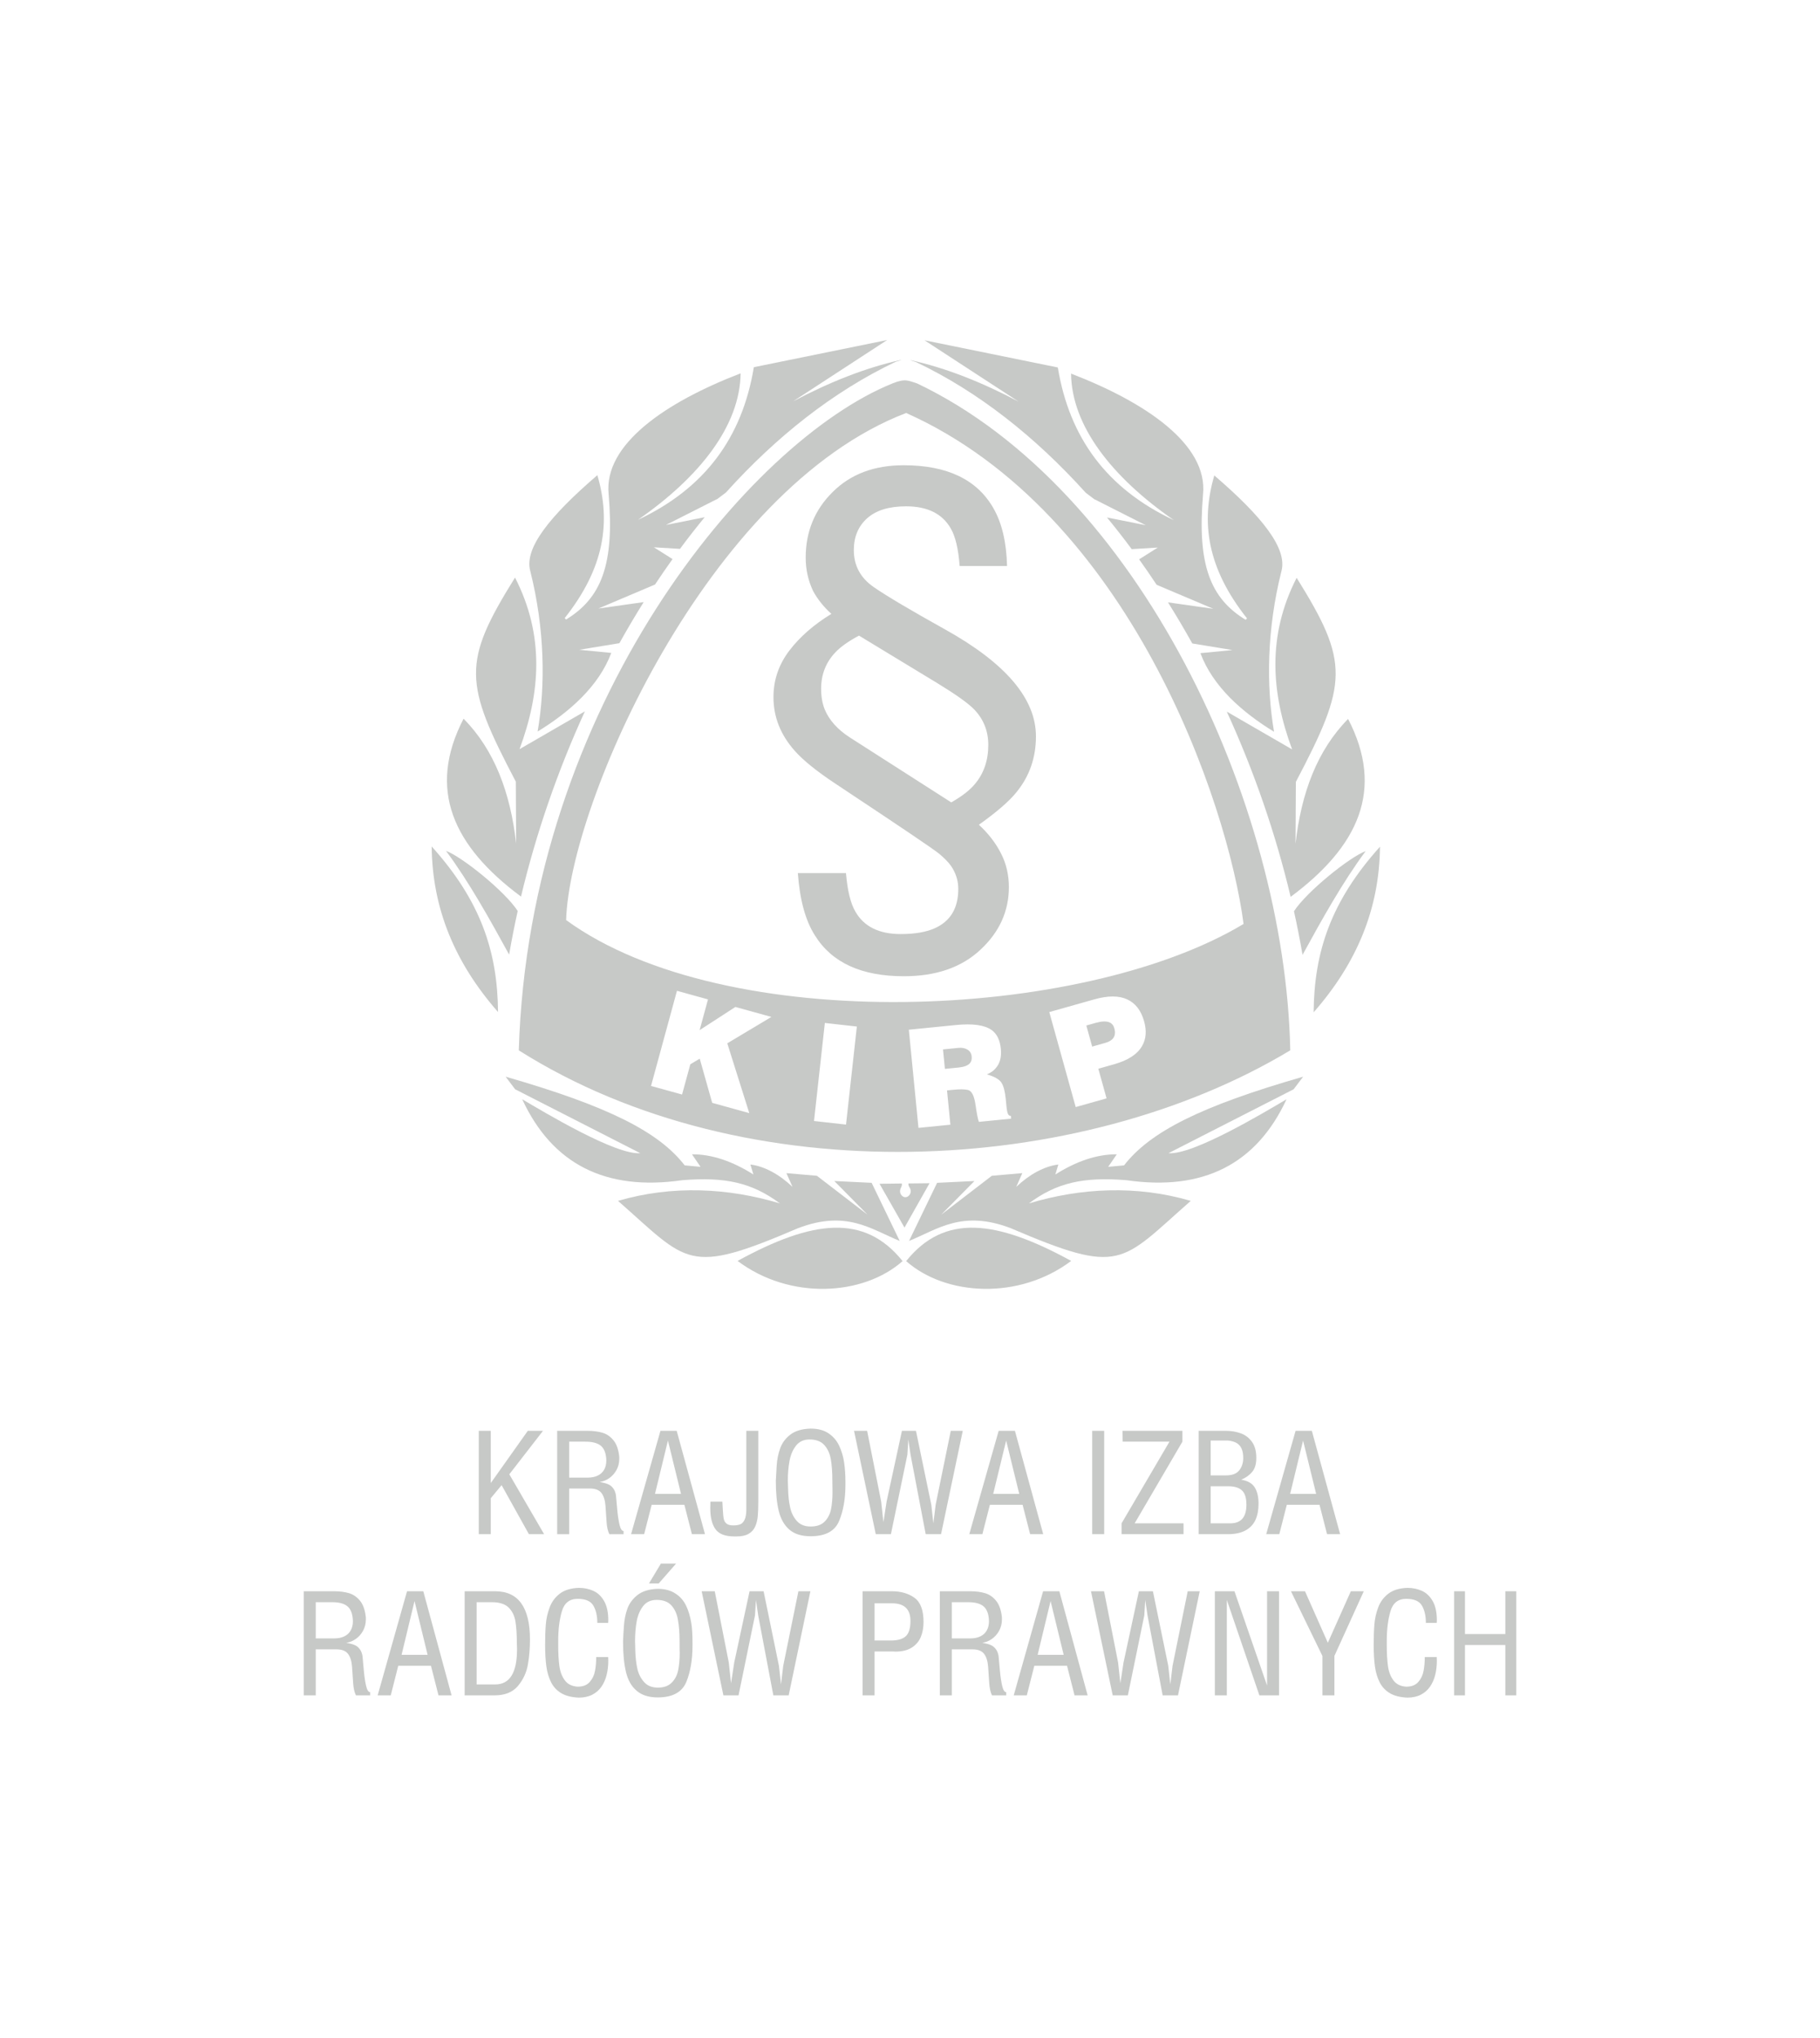 <?xml version="1.0" encoding="UTF-8" standalone="no"?><!DOCTYPE svg PUBLIC "-//W3C//DTD SVG 1.1//EN" "http://www.w3.org/Graphics/SVG/1.1/DTD/svg11.dtd"><svg width="100%" height="100%" viewBox="0 0 1684 1885" version="1.1" xmlns="http://www.w3.org/2000/svg" xmlns:xlink="http://www.w3.org/1999/xlink" xml:space="preserve" xmlns:serif="http://www.serif.com/" style="fill-rule:evenodd;clip-rule:evenodd;stroke-linejoin:round;stroke-miterlimit:2;"><g id="ink_ext_XXXXXX"><g id="g12"><path id="path18" d="M1345.46,1567.87l0,-96.278l10.05,0l0,39.583l37.345,0l-0,-39.583l10.083,0l-0,96.278l-10.083,0l-0,-46.584l-37.345,-0l0,46.584l-10.05,0Zm-74.422,-46.551c-0,-7.483 0.217,-13.889 0.661,-19.193c0.433,-5.285 1.606,-10.501 3.533,-15.623c1.911,-5.156 5.061,-9.366 9.411,-12.706c4.362,-3.323 10.212,-5.089 17.567,-5.339c4.967,0 9.506,0.933 13.583,2.822c4.084,1.873 7.389,5.056 9.917,9.533c2.511,4.451 3.778,10.356 3.778,17.645c-0,1.116 -0.045,1.945 -0.128,2.433l-10.028,-0c0,-6.521 -1.216,-11.86 -3.666,-16.04c-2.423,-4.166 -7.284,-6.26 -14.511,-6.26c-7.517,-0 -12.412,3.849 -14.645,11.623c-2.255,7.767 -3.367,16.873 -3.367,27.311l0,3.761c0,7.682 0.362,14.121 1.078,19.362c0.695,5.25 2.372,9.666 5.022,13.277c2.639,3.605 6.606,5.577 11.912,5.905c4.905,-0 8.627,-1.443 11.155,-4.349c2.561,-2.923 4.167,-6.339 4.895,-10.288c0.738,-3.939 1.105,-8.202 1.105,-12.739l11.05,-0c0.083,0.77 0.128,1.899 0.128,3.365c-0,4.655 -0.511,9.039 -1.517,13.127c-1.011,4.089 -2.639,7.707 -4.789,10.862c-2.166,3.156 -5,5.645 -8.527,7.457c-3.517,1.799 -7.695,2.699 -12.445,2.699c-6.617,-0.284 -11.978,-1.616 -16.133,-4.066c-4.134,-2.446 -7.295,-5.784 -9.461,-10.029c-2.173,-4.244 -3.65,-9.166 -4.428,-14.768c-0.772,-5.577 -1.15,-12.193 -1.15,-19.782Zm-47.45,46.551l-0,-36.456l-29.095,-59.822l12.989,0l21.128,47.622l21.278,-47.622l11.978,0l-27.178,59.822l-0,36.456l-11.1,0Zm-99.517,0l0,-96.278l18.156,0l30.155,87.194l0,-87.194l11.067,0l-0,96.278l-18.172,0l-30.122,-88.229l-0,88.229l-11.084,0Zm-94.516,0l-20.095,-96.278l12.106,0l12.989,65.938l2.083,19.184l2.933,-19.184l14.2,-65.938l12.989,0l14.195,68.904l1.9,17.285l2.083,-17.285l14.017,-68.904l11.1,0l-20.095,96.278l-14.194,0l-14.006,-73.956l-2.083,-14.273l-0.889,14.273l-15.217,73.956l-14.016,0Zm-45.367,-37.489l-12.1,-49.718l-11.989,49.718l24.089,-0Zm-46.217,37.489l27.184,-96.278l15.038,0l26.173,96.278l-12.111,0l-6.956,-27.374l-30.261,-0l-6.956,27.374l-12.111,0Zm-57.266,-52.677l17.111,-0c3.666,-0 6.794,-0.641 9.372,-1.923c2.605,-1.268 4.561,-3.112 5.883,-5.489c1.322,-2.378 2.006,-5.234 2.006,-8.561c-0,-0.217 -0.034,-0.619 -0.072,-1.129c-0.045,-0.544 -0.067,-0.932 -0.067,-1.217c-0.511,-5.466 -2.278,-9.366 -5.339,-11.699c-3.05,-2.318 -7.661,-3.479 -13.85,-3.479l-15.044,0l-0,33.497Zm-11.1,52.677l-0,-96.278l28.211,0c5.155,0 9.722,0.61 13.716,1.788c3.989,1.207 7.411,3.583 10.25,7.155c2.856,3.557 4.606,8.668 5.278,15.317l0,1.823c0,3.9 -0.911,7.433 -2.672,10.595c-1.789,3.166 -4.056,5.683 -6.856,7.571c-2.789,1.901 -5.666,3.028 -8.65,3.373c1.073,0.221 2.434,0.522 4.017,0.872c1.617,0.345 3.144,0.89 4.6,1.617c1.456,0.727 2.778,1.877 3.972,3.483c1.195,1.605 2.039,3.678 2.484,6.228c0.366,4.089 0.794,8.854 1.288,14.256c0.523,5.395 1.206,9.961 2.106,13.661c0.9,3.722 2.128,5.555 3.689,5.555l-0,2.984l-13.161,0c-1.411,-2.873 -2.267,-6.684 -2.572,-11.412c-0.278,-4.766 -0.628,-9.734 -1.006,-14.977c-0.383,-5.217 -1.639,-9.223 -3.744,-11.99c-2.117,-2.788 -5.695,-4.177 -10.806,-4.177l-19.044,-0l-0,42.556l-11.1,0Zm-60.389,-50.729l15.072,-0c6.333,-0 10.922,-1.322 13.822,-3.978c2.878,-2.66 4.311,-7.383 4.311,-14.195c0,-10.827 -5.705,-16.243 -17.105,-16.243l-16.1,-0l-0,34.416Zm-11.095,50.729l0,-96.278l27.195,0c8.266,0 15.2,2.016 20.8,6.011c5.611,4.004 8.416,11.461 8.416,22.405c0,5.156 -0.85,9.8 -2.55,13.911c-1.716,4.105 -4.527,7.367 -8.422,9.821c-3.905,2.44 -8.905,3.657 -15.044,3.657c-0.923,0 -1.678,-0.056 -2.189,-0.139l-17.111,0l-0,40.612l-11.095,0Zm-128.783,0l-20.095,-96.278l12.106,0l12.989,65.938l2.083,19.184l2.939,-19.184l14.195,-65.938l12.988,0l14.184,68.904l1.916,17.285l2.078,-17.285l14.022,-68.904l11.095,0l-20.095,96.278l-14.188,0l-14.017,-73.956l-2.083,-14.273l-0.878,14.273l-15.222,73.956l-14.017,0Zm-57.811,-121.894l14.061,-0l-16.1,18.409l-9.017,-0l11.056,-18.409Zm-23.956,72.038c0,0.032 0.045,0.961 0.111,2.777c0.061,1.812 0.1,3.828 0.15,6.033c0.167,5.74 0.767,11.079 1.806,15.962c1.044,4.91 3.083,9.099 6.178,12.584c3.022,3.549 7.316,5.328 12.877,5.328c5.606,0 9.895,-1.563 12.9,-4.657c3.006,-3.045 4.984,-6.845 5.906,-11.443c0.944,-4.818 1.417,-10.135 1.417,-15.929c-0,-0.35 -0.017,-1.122 -0.067,-2.355c-0.039,-1.217 -0.061,-2.256 -0.061,-3.105l-0,-5.195c-0,-8.034 -0.517,-14.74 -1.545,-20.118c-0.905,-5.406 -2.922,-9.822 -6.061,-13.259c-3.111,-3.379 -7.616,-5.057 -13.522,-5.057c-5.383,0 -9.555,1.856 -12.472,5.578c-3,3.828 -5.022,8.539 -6.072,14.156c-1.028,5.829 -1.545,12.079 -1.545,18.7Zm-11.078,0.117c0.15,-4.245 0.406,-8.996 0.795,-14.288c0.367,-5.752 1.439,-11.112 3.2,-16.097c1.828,-4.965 4.955,-9.21 9.4,-12.692c4.555,-3.546 10.783,-5.435 18.678,-5.706c6.605,0 12.105,1.476 16.489,4.416c4.422,2.85 7.722,6.717 9.938,11.544c2.056,4.318 3.606,9.493 4.612,15.572c0.777,4.579 1.155,10.684 1.155,18.295l0,2.723c0,13.106 -1.922,24.349 -5.794,33.755c-4.028,9.405 -12.839,14.127 -26.4,14.127c-8.267,-0 -14.789,-2.084 -19.578,-6.261c-4.7,-3.95 -7.967,-9.7 -9.789,-17.233c-1.806,-7.572 -2.706,-16.945 -2.706,-28.155Zm-72.106,3.188c-0,-7.483 0.215,-13.889 0.664,-19.193c0.43,-5.285 1.608,-10.501 3.544,-15.623c1.907,-5.156 5.046,-9.366 9.403,-12.706c4.355,-3.323 10.213,-5.089 17.559,-5.339c4.98,0 9.505,0.933 13.591,2.822c4.076,1.873 7.384,5.056 9.918,9.533c2.505,4.451 3.777,10.356 3.777,17.645c0,1.116 -0.044,1.945 -0.127,2.433l-10.028,-0c-0,-6.521 -1.226,-11.86 -3.672,-16.04c-2.424,-4.166 -7.274,-6.26 -14.51,-6.26c-7.513,-0 -12.411,3.849 -14.641,11.623c-2.258,7.767 -3.369,16.873 -3.369,27.311l0,3.761c0,7.682 0.365,14.121 1.07,19.362c0.706,5.25 2.381,9.666 5.026,13.277c2.637,3.605 6.61,5.577 11.914,5.905c4.916,-0 8.629,-1.443 11.164,-4.349c2.552,-2.923 4.16,-6.339 4.891,-10.288c0.731,-3.939 1.094,-8.202 1.094,-12.739l11.061,-0c0.083,0.77 0.127,1.899 0.127,3.365c0,4.655 -0.522,9.039 -1.533,13.127c-1,4.089 -2.617,7.707 -4.778,10.862c-2.171,3.156 -5.003,5.645 -8.527,7.457c-3.518,1.799 -7.683,2.699 -12.448,2.699c-6.612,-0.284 -11.981,-1.616 -16.125,-4.066c-4.142,-2.446 -7.293,-5.784 -9.461,-10.029c-2.17,-4.244 -3.657,-9.166 -4.425,-14.768c-0.773,-5.577 -1.159,-12.193 -1.159,-19.782Zm-63.372,36.462l17.155,0c13.483,0 20.225,-10.818 20.225,-32.446c0,-1.061 -0.03,-2.072 -0.067,-3.083c-0.065,-0.966 -0.091,-1.628 -0.091,-2.006c-0,-8.593 -0.447,-15.56 -1.328,-20.833c-0.881,-5.271 -3.004,-9.562 -6.35,-12.838c-3.374,-3.251 -8.548,-4.879 -15.503,-4.879l-14.041,0l-0,76.085Zm-11.092,10.089l-0,-96.278l28.247,0c21.469,0 32.196,14.889 32.196,44.638c-0,8.023 -0.64,15.723 -1.912,23.105c-1.261,7.368 -4.332,13.963 -9.18,19.8c-4.872,5.819 -12.129,8.735 -21.768,8.735l-27.583,0Zm-34.266,-37.489l-12.107,-49.718l-11.98,49.718l24.087,-0Zm-46.218,37.489l27.177,-96.278l15.047,0l26.17,96.278l-12.109,0l-6.953,-27.374l-30.271,-0l-6.954,27.374l-12.107,0Zm-57.276,-52.677l17.111,-0c3.677,-0 6.806,-0.641 9.384,-1.923c2.593,-1.268 4.548,-3.112 5.874,-5.489c1.339,-2.378 2.004,-5.234 2.004,-8.561c-0,-0.217 -0.02,-0.619 -0.068,-1.129c-0.043,-0.544 -0.065,-0.932 -0.065,-1.217c-0.514,-5.466 -2.272,-9.366 -5.343,-11.699c-3.049,-2.318 -7.66,-3.479 -13.843,-3.479l-15.054,0l-0,33.497Zm-11.092,52.677l0,-96.278l28.203,0c5.152,0 9.724,0.61 13.718,1.788c3.99,1.207 7.402,3.583 10.262,7.155c2.856,3.557 4.594,8.668 5.256,15.317l0,1.823c0,3.9 -0.9,7.433 -2.658,10.595c-1.782,3.166 -4.06,5.683 -6.849,7.571c-2.787,1.901 -5.664,3.028 -8.648,3.373c1.068,0.221 2.42,0.522 4.008,0.872c1.615,0.345 3.134,0.89 4.597,1.617c1.46,0.727 2.79,1.877 3.971,3.483c1.204,1.605 2.037,3.678 2.487,6.228c0.367,4.089 0.798,8.854 1.289,14.256c0.516,5.395 1.206,9.961 2.105,13.661c0.905,3.722 2.126,5.555 3.696,5.555l-0,2.984l-13.16,0c-1.42,-2.873 -2.277,-6.684 -2.58,-11.412c-0.28,-4.766 -0.621,-9.734 -1.01,-14.977c-0.381,-5.217 -1.627,-9.223 -3.732,-11.99c-2.127,-2.788 -5.71,-4.177 -10.816,-4.177l-19.047,-0l-0,42.556l-11.092,0" style="fill:#c7c9c7;"/><path id="path20" d="M1217.81,1381.57l-12.112,-49.351l-11.977,49.351l24.089,-0Zm-46.228,37.229l27.194,-95.574l15.039,0l26.172,95.574l-12.111,-0l-6.955,-27.179l-30.273,-0l-6.944,27.179l-12.122,-0Zm-51.389,-10.024l18.144,-0c9.961,-0 14.939,-5.723 14.939,-17.155c0,-6.318 -1.366,-10.755 -4.144,-13.316c-2.778,-2.55 -7.028,-3.818 -12.834,-3.818l-16.105,0l-0,34.289Zm14.044,-44.339c5.9,0 10.067,-1.584 12.467,-4.739c2.428,-3.149 3.633,-6.933 3.633,-11.372c0,-3.344 -0.466,-6.167 -1.444,-8.422c-0.945,-2.268 -2.439,-4.034 -4.5,-5.295c-2.061,-1.261 -4.745,-2.038 -8.095,-2.389l-16.105,-0l-0,32.217l14.044,0Zm-25.144,54.363l-0,-95.574l25.144,0c4.884,0 9.45,0.75 13.689,2.256c4.256,1.5 7.728,4.127 10.439,7.855c2.728,3.733 4.072,8.739 4.072,14.989c0,5.534 -1.261,9.829 -3.822,12.867c-2.55,3.084 -5.944,5.489 -10.189,7.25c6.045,0.955 10.234,3.338 12.578,7.173c2.344,3.794 3.494,8.789 3.494,14.972c0,5.905 -0.955,10.927 -2.888,15.117c-1.95,4.188 -5.034,7.411 -9.245,9.677c-4.217,2.278 -9.567,3.418 -16.067,3.418l-27.205,-0Zm-71.333,-10.024l44.316,-75.521l-43.283,0l-0.133,-10.029l55.394,0l-0,10.029l-44.183,75.521l45.216,-0l0,10.024l-57.327,-0l-0,-10.024Zm-27.178,10.024l-0,-95.574l11.1,0l-0,95.574l-11.1,-0Zm-67.506,-37.229l-12.105,-49.351l-11.984,49.351l24.089,-0Zm-46.222,37.229l27.183,-95.574l15.05,0l26.173,95.574l-12.112,-0l-6.966,-27.179l-30.261,-0l-6.956,27.179l-12.111,-0Zm-86.539,-0l-20.094,-95.574l12.116,0l12.989,65.45l2.078,19.045l2.939,-19.045l14.194,-65.45l12.984,0l14.2,68.395l1.905,17.155l2.089,-17.155l14.011,-68.395l11.095,0l-20.089,95.574l-14.2,-0l-14.011,-73.429l-2.084,-14.156l-0.872,14.156l-15.228,73.429l-14.022,-0Zm-81.355,-49.358c-0,0.063 0.088,2.973 0.283,8.7c0.167,5.729 0.772,11.035 1.844,15.883c1.056,4.84 3.089,9.017 6.123,12.49c3.044,3.461 7.322,5.199 12.855,5.199c5.667,0 9.983,-1.532 12.967,-4.544c2.983,-3.049 4.955,-6.86 5.883,-11.428c0.922,-4.577 1.372,-9.809 1.372,-15.731c0,-1.296 -0.022,-3.119 -0.061,-5.463c-0.05,-2.35 -0.066,-4.056 -0.066,-5.106c-0,-7.943 -0.478,-14.616 -1.445,-20c-0.961,-5.417 -3,-9.798 -6.094,-13.16c-3.084,-3.379 -7.617,-5.067 -13.567,-5.067c-5.3,0 -9.444,1.866 -12.428,5.627c-3.005,3.746 -5.022,8.433 -6.078,14.034c-1.072,5.599 -1.588,11.806 -1.588,18.566Zm-11.117,0.018c0.2,-3.805 0.45,-8.54 0.811,-14.157c0.367,-5.633 1.444,-10.926 3.228,-15.911c1.778,-4.976 4.916,-9.21 9.428,-12.671c4.505,-3.473 10.772,-5.317 18.755,-5.556c6.656,0 12.172,1.433 16.483,4.317c4.339,2.9 7.623,6.716 9.873,11.46c2.255,4.774 3.805,9.928 4.622,15.484c0.811,5.555 1.222,11.567 1.222,18.066l0,2.713c0,12.956 -1.972,24.121 -5.9,33.487c-3.933,9.341 -12.694,14.018 -26.3,14.018c-8.394,-0 -14.961,-2.038 -19.667,-6.101c-4.722,-4.078 -8,-9.804 -9.827,-17.237c-1.823,-7.446 -2.728,-16.745 -2.728,-27.912Zm-60.517,19.216l11.056,-0c0.061,0.716 0.211,3.244 0.428,7.578c0.216,4.338 0.561,7.368 1.033,9.061c0.472,1.722 1.394,3.022 2.728,3.966c1.355,0.934 3.344,1.4 6.011,1.4c2.444,0 4.505,-0.299 6.178,-0.922c1.655,-0.617 3.05,-2.016 4.144,-4.206c1.094,-2.216 1.656,-5.527 1.656,-9.943l-0,-72.384l11.072,0l-0,65.45c-0,5.495 -0.172,10.05 -0.511,13.65c-0.339,3.629 -1.184,6.851 -2.473,9.651c-1.305,2.799 -3.327,5 -6.094,6.56c-2.75,1.578 -6.422,2.346 -11.011,2.346l-2.033,-0c-8.445,-0 -14.262,-2.211 -17.478,-6.662c-3.228,-4.416 -4.839,-10.962 -4.839,-19.64c-0,-2.661 0.05,-4.644 0.133,-5.905Zm-27.2,-7.105l-12.105,-49.351l-11.984,49.351l24.089,-0Zm-46.216,37.229l27.183,-95.574l15.039,0l26.178,95.574l-12.112,-0l-6.961,-27.179l-30.266,-0l-6.956,27.179l-12.105,-0Zm-57.274,-52.301l17.111,0c3.666,0 6.801,-0.64 9.38,-1.901c2.599,-1.267 4.555,-3.099 5.883,-5.456c1.327,-2.365 1.994,-5.199 1.994,-8.494c-0,-0.216 -0.022,-0.611 -0.061,-1.128c-0.045,-0.532 -0.067,-0.922 -0.067,-1.194c-0.511,-5.438 -2.278,-9.301 -5.347,-11.612c-3.049,-2.298 -7.658,-3.459 -13.847,-3.459l-15.046,0l0,33.244Zm-11.096,52.301l0,-95.574l28.207,0c5.153,0 9.727,0.6 13.718,1.778c3.995,1.183 7.406,3.539 10.256,7.09c2.861,3.537 4.605,8.604 5.266,15.221l0,1.799c0,3.867 -0.905,7.389 -2.666,10.53c-1.784,3.121 -4.056,5.631 -6.85,7.493c-2.789,1.901 -5.661,3.017 -8.647,3.355c1.069,0.218 2.424,0.513 4.008,0.858c1.616,0.349 3.139,0.876 4.6,1.616c1.461,0.706 2.789,1.866 3.972,3.46c1.206,1.584 2.039,3.65 2.489,6.178c0.367,4.056 0.794,8.778 1.289,14.149c0.511,5.356 1.2,9.896 2.105,13.562c0.9,3.688 2.123,5.522 3.689,5.522l0,2.963l-13.161,-0c-1.411,-2.852 -2.272,-6.63 -2.572,-11.339c-0.278,-4.718 -0.628,-9.658 -1.011,-14.857c-0.389,-5.196 -1.634,-9.167 -3.734,-11.912c-2.128,-2.765 -5.706,-4.143 -10.823,-4.143l-19.039,0l0,42.251l-11.096,-0Zm-72.537,-0l-0,-95.574l11.094,0l-0,48.306l34.264,-48.306l14.059,0l-31.164,40.194l32.199,55.38l-14.061,-0l-25.267,-45.345l-10.03,12.111l-0,33.234l-11.094,-0" style="fill:#c7c9c7;"/><path id="path22" d="M838.467,381.928c206.711,92.328 297.394,360.005 312.183,472.533c-149.678,89.911 -479.344,103.789 -626.813,-3.572c2.936,-106.75 130.541,-398.656 314.63,-468.961Zm166.683,566.444l5.406,19.5l12.361,-3.483c3.222,-0.9 5.572,-2.322 7.05,-4.211c1.777,-2.339 2.15,-5.389 1.105,-9.122c-0.778,-2.845 -2.344,-4.734 -4.683,-5.645c-2.956,-1.194 -7.206,-0.983 -12.772,0.578l-8.467,2.383Zm-132.617,22.128l1.767,18l12.383,-1.228c5.167,-0.516 8.706,-1.789 10.611,-3.85c1.445,-1.583 2.028,-3.666 1.778,-6.283c-0.278,-2.939 -1.594,-5.1 -3.916,-6.478c-2.328,-1.378 -5.15,-1.911 -8.484,-1.572l-14.139,1.411Zm98.35,-34.539l41.756,-11.778c12.511,-3.522 22.6,-3.522 30.283,0.011c7.684,3.528 12.934,10.339 15.722,20.395c2.434,8.7 1.823,16.222 -1.8,22.589c-4.372,7.728 -13.022,13.389 -25.933,17.039l-14.661,4.133l7.628,27.406l-28.556,8.055l-24.439,-87.85Zm-344.505,-19.672l28.716,7.944l-7.755,28.439l33.094,-21.444l33.339,9.216l-40.828,24.412l20.345,64.533l-34.311,-9.489l-11.534,-40.85l-8.716,5.217l-7.634,27.933l-28.711,-7.933l23.995,-87.978Zm136.839,29.722l29.605,3.328l-10.028,90.672l-29.611,-3.322l10.034,-90.678Zm77.711,6.261l43.661,-4.344c15.428,-1.528 26.4,-0 32.911,4.611c4.894,3.505 7.733,9.267 8.539,17.333c0.605,6.206 -0.317,11.306 -2.745,15.289c-2.433,3.956 -5.85,6.756 -10.222,8.383c7.195,2.084 11.728,4.712 13.661,7.856c1.9,3.161 3.178,8.094 3.85,14.822l0.684,7.045c0.316,3.277 0.783,5.555 1.372,6.855c0.594,1.306 1.461,1.889 2.633,1.772l0.261,2.645l-29.772,2.961c-0.872,-2.028 -1.9,-7.244 -3.117,-15.633c-1.194,-8.411 -3.516,-13.034 -6.977,-13.867c-1.889,-0.4 -3.984,-0.6 -6.25,-0.6c-2.273,0.011 -5.195,0.211 -8.789,0.567l-4.372,0.422l3.116,31.728l-29.528,2.95l-8.916,-90.795Zm7.528,-597.739c205.044,97.434 340.7,387.8 345.4,616.811c-194.728,117.178 -503.378,133.062 -713.825,0c9.387,-318.294 212.863,-563.127 345.741,-616.75c12.272,-4.961 14.734,-2.388 22.684,-0.061" style="fill:#c7c9c7;"/><path id="path24" d="M841.111,1147.61l25.967,-53.734l34.555,-1.672l-30.794,31.156l46.878,-36.006l28.211,-2.45l-5.634,12.717c12.2,-11.545 25.912,-19.067 38.967,-20.684l-2.778,9.223c19.273,-12.15 38.239,-18.75 56.856,-18.662l-7.961,11.589l14.689,-1.366c23.894,-30.839 70.272,-54.573 165.694,-82l-8.8,11.633l-115.811,59.111c22.6,1.889 88.261,-37.489 109.256,-49.867c-27.906,60.156 -77.312,85.112 -148.2,74.834c-39.973,-3.234 -64.55,2.4 -90.234,21.489c47.917,-14.4 99.456,-17.073 149.795,-2.345c-65.211,57.195 -63.595,69.345 -166.561,25.25c-44.884,-17.133 -67.389,0.934 -94.095,11.784" style="fill:#c7c9c7;"/><path id="path26" d="M813.811,1094.75l23.089,40.528l23.189,-41.039l-19.567,0.217c-0.122,3.538 2.145,3.766 2.145,7.388c-0,2.534 -2.217,5.339 -4.945,5.339c-2.722,0 -4.939,-2.805 -4.939,-5.339c0,-3.716 2.017,-3.761 1.684,-7.344l-20.656,0.25" style="fill:#c7c9c7;"/><path id="path28" d="M832.472,1147.61l-25.966,-53.734l-34.545,-1.672l30.8,31.156l-46.883,-35.995l-28.211,-2.45l5.627,12.695c-12.194,-11.534 -25.9,-19.056 -38.972,-20.673l2.795,9.223c-19.273,-12.15 -38.239,-18.762 -56.856,-18.662l7.945,11.589l-14.678,-1.366c-23.895,-30.839 -70.267,-54.573 -165.69,-82l8.798,11.633l115.808,59.111c-22.605,1.889 -88.249,-37.5 -109.261,-49.867c27.915,60.156 77.311,85.1 148.195,74.834c39.983,-3.234 64.555,2.4 90.244,21.478c-47.922,-14.389 -99.466,-17.062 -149.789,-2.334c65.206,57.195 63.589,69.345 166.556,25.261c44.878,-17.144 67.4,0.923 94.083,11.773" style="fill:#c7c9c7;"/><path id="path30" d="M835.15,1166.27c-35.278,-44 -83.211,-38.228 -152.694,-0.173c48.372,36.362 116.155,32.456 152.694,0.173" style="fill:#c7c9c7;"/><path id="path32" d="M1012.99,462.033l-8.394,-6.35c-46.322,-51.333 -99.028,-93.289 -156.939,-120.794c-1.833,-0.545 -3.405,-1.1 -4.861,-1.572l-0.383,-0.289c33.361,7.339 66.716,20.783 100.072,38.389l-87.033,-56.706c41.111,8.367 82.227,16.739 123.327,25.117c10.745,65.078 45.411,112.122 107.328,141.189c-57.661,-39.967 -94.522,-87.434 -95.089,-135.506c69.295,26.628 126.822,65.667 122.117,111.75c-5.522,65.267 6.889,96.061 39.389,115.917l1.311,-1.289c-36.85,-46.478 -42.95,-88.767 -30.272,-132.211c44.389,38.122 67.839,67.689 62.105,88.566c-13.472,53.467 -14.155,105.912 -6.811,148.512c-29.417,-17.989 -56.533,-41.756 -68.144,-72.712l29.633,-2.883l-37.15,-6.094c-7.194,-12.906 -14.683,-25.595 -22.483,-38.006l41.916,5.945l-52.422,-22.2c-5.272,-7.967 -10.678,-15.812 -16.2,-23.528l17.295,-10.917l-24.162,1.478c-7.411,-10.011 -15.05,-19.772 -22.861,-29.278l35.839,7.161l-46.983,-23.789c-0.056,0.039 -0.1,0.067 -0.145,0.1Zm202.489,474.145c0.456,-55.661 15.873,-102.589 61.389,-153.139c-0.561,57.583 -21.45,107.572 -61.389,153.139Zm-18.2,-93.461c11.795,-18.261 51.978,-50.434 66.334,-55.584c-21.073,28.328 -40.539,63.317 -58.4,95.917c-2.3,-13.389 -4.95,-26.839 -7.934,-40.333Zm-62.161,-184.611l60.472,34.95c-19.488,-52.473 -23.222,-105.25 4.167,-158.684c49.095,78.695 47.372,97.178 -0.728,188.717l-0.305,57.178c5.272,-46.811 20.028,-86.384 48.633,-115.389c33.972,65.45 9.622,117.939 -53.15,164.528c-13.733,-57.734 -33.655,-115.828 -59.089,-171.3" style="fill:#c7c9c7;"/><path id="path34" d="M838.45,1166.27c35.278,-44.011 83.206,-38.228 152.683,-0.173c-48.372,36.362 -116.139,32.456 -152.683,0.173" style="fill:#c7c9c7;"/><path id="path36" d="M460.816,935.933c-0.449,-55.644 -15.868,-102.572 -61.393,-153.133c0.575,57.589 21.473,107.567 61.393,153.133Zm202.49,-474.139l8.4,-6.344c46.311,-51.339 99.016,-93.294 156.933,-120.806c1.839,-0.538 3.405,-1.094 4.861,-1.566l0.389,-0.295c-33.367,7.345 -66.717,20.789 -100.078,38.4l87.028,-56.716c-41.111,8.366 -82.217,16.739 -123.328,25.116c-10.733,65.084 -45.405,112.123 -107.317,141.189c57.667,-39.961 94.517,-87.428 95.078,-135.505c-69.283,26.627 -126.822,65.666 -122.116,111.755c5.527,65.261 -6.884,96.061 -39.375,115.906l-1.318,-1.267c36.848,-46.489 42.948,-88.772 30.265,-132.228c-44.373,38.123 -67.821,67.7 -62.103,88.567c13.474,53.467 14.178,105.911 6.817,148.517c29.42,-17.995 56.531,-41.761 68.152,-72.706l-29.646,-2.894l37.169,-6.1c7.189,-12.9 14.677,-25.584 22.472,-37.995l-41.913,5.945l52.413,-22.206c5.278,-7.967 10.678,-15.817 16.2,-23.528l-17.3,-10.911l24.172,1.478c7.411,-10.011 15.039,-19.772 22.867,-29.278l-35.845,7.156l46.978,-23.784c0.05,0.034 0.1,0.073 0.145,0.1Zm-122.134,196.067l-60.46,34.956c19.479,-52.467 23.218,-105.261 -4.169,-158.678c-49.1,78.683 -47.379,97.172 0.723,188.705l0.306,57.178c-5.278,-46.8 -20.033,-86.378 -48.631,-115.394c-33.972,65.466 -9.623,117.95 53.138,164.533c13.745,-57.733 33.672,-115.817 59.093,-171.3Zm-62.149,184.622c-11.803,-18.272 -51.981,-50.444 -66.351,-55.589c21.085,28.323 40.553,63.312 58.411,95.917c2.3,-13.389 4.946,-26.844 7.94,-40.328" style="fill:#c7c9c7;"/><path id="path38" d="M745.489,515.722c-0,-24 8.294,-44.261 24.955,-60.711c16.578,-16.533 38.462,-24.755 65.712,-24.755c40.088,-0 67.694,13.138 82.905,39.516c7.945,13.728 12.217,31.622 12.728,53.667l-43.833,-0c-1.2,-15.772 -3.928,-27.389 -8.306,-34.85c-7.85,-13.567 -21.611,-20.345 -41.267,-20.345c-15.727,0 -27.683,3.639 -35.977,11.017c-8.289,7.378 -12.389,17.211 -12.389,29.511c-0,7.122 1.533,13.561 4.611,19.25c3.072,5.767 7.778,10.767 13.928,15.006c12.305,8.478 34.266,21.45 65.811,39.011c56.133,31.205 84.172,64.105 84.172,98.955c-0,19.673 -5.983,36.884 -18.033,51.645c-6.839,8.478 -18.462,18.483 -34.778,30.094c8.811,8.061 15.644,16.967 20.494,26.545c4.895,9.578 7.272,19.928 7.272,31.039c0,22.383 -8.8,41.716 -26.322,58c-17.511,16.361 -41.105,24.505 -70.839,24.505c-39.227,0 -66.661,-12.55 -82.3,-37.733c-8.711,-13.572 -14.011,-32.817 -15.811,-57.667l44.528,0c1.367,16.195 4.272,28.15 8.8,35.778c7.944,13.75 21.878,20.611 41.794,20.611c12.989,0 23.412,-1.778 31.273,-5.255c14.705,-6.439 22.055,-18.573 22.055,-36.462c0,-7.633 -2.228,-14.761 -6.755,-21.366c-2.639,-3.65 -6.411,-7.461 -11.278,-11.45c-2.656,-2.122 -11.372,-8.228 -26.067,-18.145c-8.633,-5.772 -16.922,-11.361 -24.789,-16.622l-44.516,-29.6c-17.695,-11.694 -30.339,-21.955 -37.861,-30.517c-13.162,-14.755 -19.739,-31.3 -19.739,-49.7c-0,-15.927 4.955,-30.261 14.777,-43.15c9.834,-12.805 22.823,-24.088 38.8,-33.838c-7.344,-6.7 -12.983,-13.823 -17.005,-21.367c-4.528,-9.667 -6.75,-19.839 -6.75,-30.617Zm134.683,226.317c9.828,-5.589 17.089,-11.189 21.789,-16.867c8.289,-9.755 12.478,-21.878 12.478,-36.294c-0,-12.884 -4.439,-23.911 -13.239,-32.989c-5.556,-5.678 -16.678,-13.567 -33.589,-23.911l-72.811,-44.172c-9.833,5.255 -17.089,10.427 -21.794,15.427c-8.806,9.239 -13.245,20.528 -13.245,33.745c0,7.128 1.111,13.4 3.25,18.911c4.183,10.1 11.961,18.75 23.245,26.039l93.916,60.111" style="fill:#c7c9c7;"/></g></g></svg>